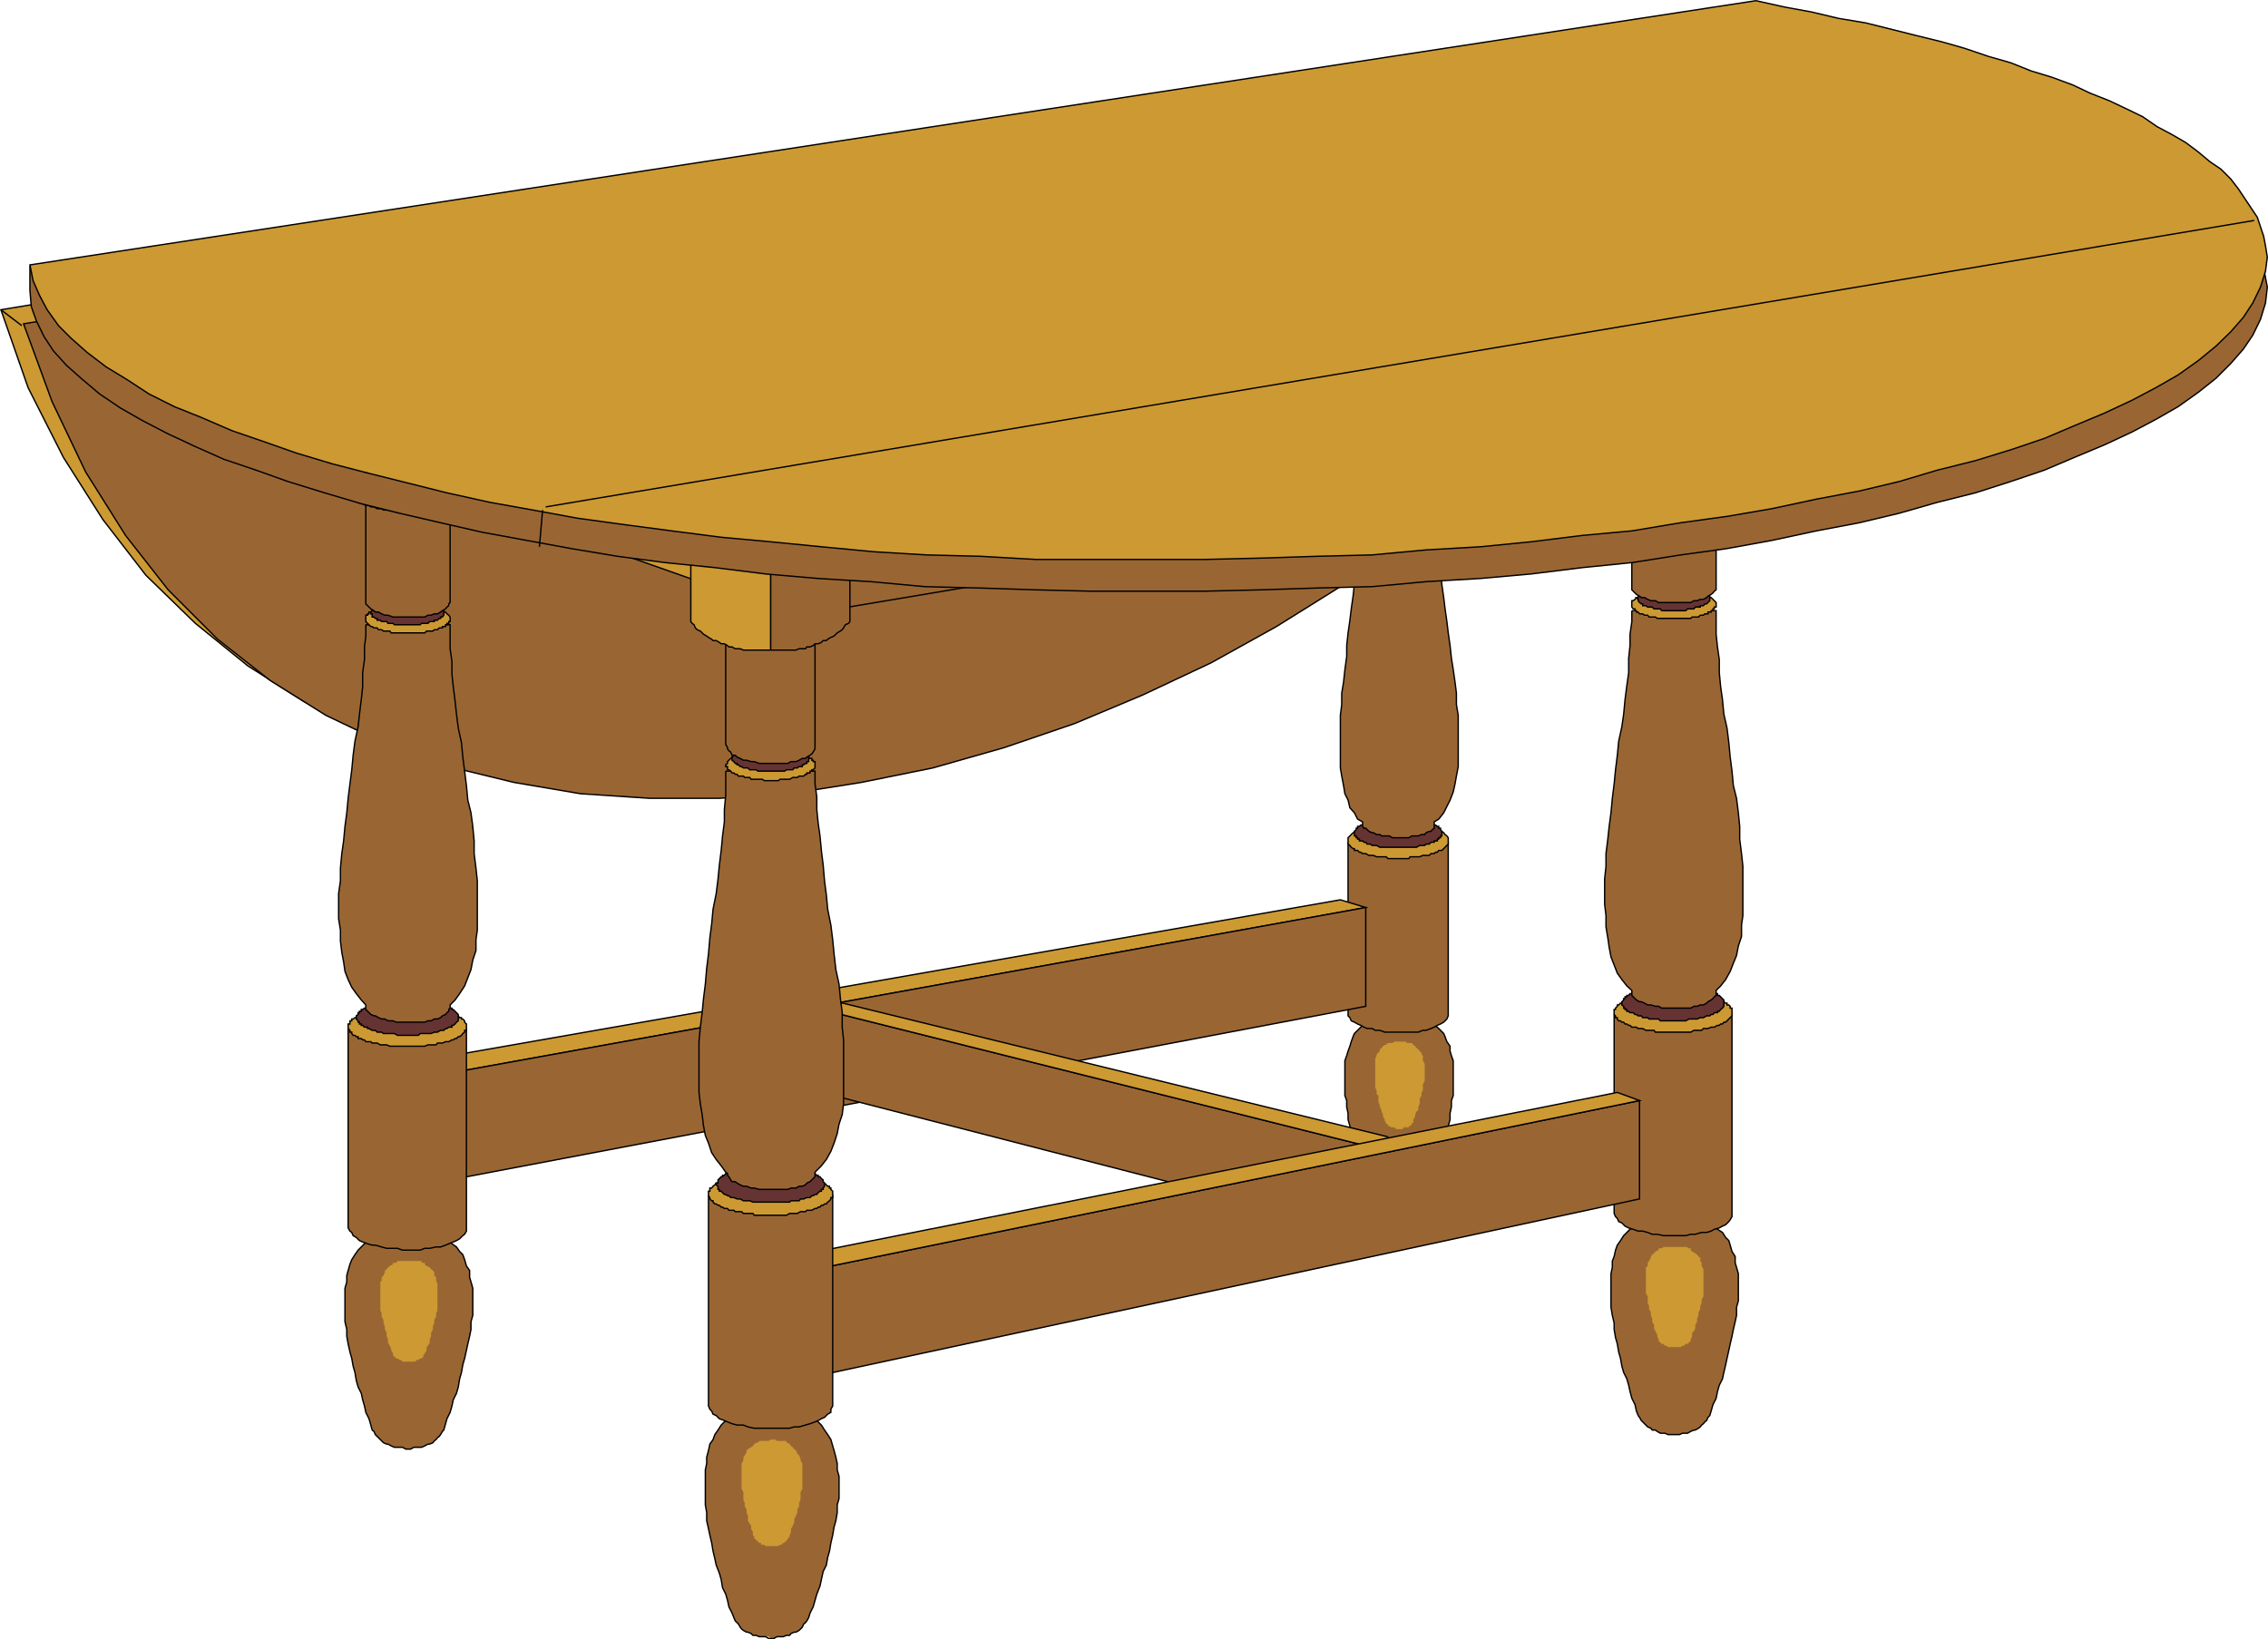 <svg height="347.23" viewBox="0 0 360.253 260.423" width="480.338" xmlns="http://www.w3.org/2000/svg"><path style="fill:#c93" d="m394.118 294.153-276.48 45.792 4.32 12.384 5.616 11.088 6.264 9.864 6.84 8.856 7.848 7.632 8.352 6.768 8.856 5.616 9.648 4.536 9.864 3.528 10.368 2.52 10.584 1.8 10.872.72h11.16l11.16-1.008 11.376-1.512 11.376-2.52 11.376-3.024 11.16-4.032 10.872-4.32 10.8-5.328 10.368-5.76 10.08-6.12 9.864-7.056 9.144-7.344 8.568-7.848 8.136-8.064 7.344-8.64 6.552-9.072 5.832-9.36 4.824-9.864 4.032-9.864z" transform="translate(-117.494 -290.734)"/><path style="fill:none;stroke:#000;stroke-width:.216;stroke-miterlimit:10.433" d="m394.118 294.153-276.48 45.792 4.32 12.384 5.616 11.088 6.264 9.864 6.84 8.856 7.848 7.632 8.352 6.768 8.856 5.616 9.648 4.536 9.864 3.528 10.368 2.52 10.584 1.8 10.872.72h11.16l11.16-1.008 11.376-1.512 11.376-2.52 11.376-3.024 11.16-4.032 10.872-4.32 10.8-5.328 10.368-5.76 10.08-6.12 9.864-7.056 9.144-7.344 8.568-7.848 8.136-8.064 7.344-8.64 6.552-9.072 5.832-9.36 4.824-9.864 4.032-9.864 3.024-10.368" transform="translate(-117.494 -290.734)"/><path style="fill:#963" d="m397.646 296.673-276.408 45.504 4.536 12.384 5.328 11.16 6.336 10.08 6.768 8.64 7.848 7.848 8.352 6.552 8.856 5.544 9.648 4.608 9.864 3.528 10.368 2.52 10.584 1.8 10.944.72h11.088l11.16-.72 11.376-1.8 11.376-2.304 11.376-3.24 11.16-3.816 10.8-4.536 10.872-5.112 10.368-5.76 10.152-6.336 9.864-6.84 9.072-7.344 8.64-7.848 8.064-8.352 7.344-8.568 6.552-9.144 5.832-9.36 4.824-9.576 4.032-10.152z" transform="translate(-117.494 -290.734)"/><path style="fill:none;stroke:#000;stroke-width:.216;stroke-miterlimit:10.433" d="m397.646 296.673-276.408 45.504 4.536 12.384 5.328 11.16 6.336 10.08 6.768 8.64 7.848 7.848 8.352 6.552 8.856 5.544 9.648 4.608 9.864 3.528 10.368 2.52 10.584 1.8 10.944.72h11.088l11.16-.72 11.376-1.8 11.376-2.304 11.376-3.24 11.16-3.816 10.8-4.536 10.872-5.112 10.368-5.76 10.152-6.336 9.864-6.84 9.072-7.344 8.64-7.848 8.064-8.352 7.344-8.568 6.552-9.144 5.832-9.36 4.824-9.576 4.032-10.152 3.024-10.08" transform="translate(-117.494 -290.734)"/><path style="fill:#963" d="M334.934 479.48v.217l.216.288.288.216.216.288.288.216.216.288h.288l.216.216.288.288h.504l.216.216h.792l.504.288h1.512l.288-.288h.72l.504-.216h.288l.504-.288h.216l.288-.216.216-.288.288-.216.216-.288.288-.216v-.288l.216-.216.288-.792.216-.72.288-1.008.216-.792.504-1.008.288-.72.216-1.08.288-1.008.216-.72.288-1.008.216-1.008.288-1.008V467.6l.216-1.008v-1.008l.288-.792v-5.544l-.288-.792-.216-.72v-.792l-.504-.72-.288-.792-.216-.504-.504-.504-.504-.504-.792-.504-.504-.288v-.504h-.216v-.216h-.504l-.288-.288h-.72l-.504-.216h-4.824l-.288.216h-1.224l-.288.288h-.216l-.288.216-.216.288v.216l-.792.288-.504.504-.504.504-.504.504-.216.504-.288.792-.216.72-.288.792-.216.72-.288.792v5.544l.288.792v1.008l.216 1.008v1.008l.288 1.008.216 1.008.288 1.008.216 1.008.288.72.216 1.08.288 1.008.216.72.288.792.216 1.008.504.72z" transform="translate(-117.494 -290.734)"/><path style="fill:none;stroke:#000;stroke-width:.216;stroke-miterlimit:10.433" d="M334.934 479.48v.217l.216.288.288.216.216.288.288.216.216.288h.288l.216.216.288.288h.504l.216.216h.792l.504.288h1.512l.288-.288h.72l.504-.216h.288l.504-.288h.216l.288-.216.216-.288.288-.216.216-.288.288-.216v-.288l.216-.216.288-.792.216-.72.288-1.008.216-.792.504-1.008.288-.72.216-1.08.288-1.008.216-.72.288-1.008.216-1.008.288-1.008V467.6l.216-1.008v-1.008l.288-.792v-5.544l-.288-.792-.216-.72v-.792l-.504-.72-.288-.792-.216-.504-.504-.504-.504-.504-.792-.504-.504-.288v-.504h-.216v-.216h-.504l-.288-.288h-.72l-.504-.216h-4.824l-.288.216h-1.224l-.288.288h-.216l-.288.216-.216.288v.216l-.792.288-.504.504-.504.504-.504.504-.216.504-.288.792-.216.72-.288.792-.216.72-.288.792v5.544l.288.792v1.008l.216 1.008v1.008l.288 1.008.216 1.008.288 1.008.216 1.008.288.72.216 1.08.288 1.008.216.72.288.792.216 1.008.504.72.288.792" transform="translate(-117.494 -290.734)"/><path style="fill:#c93" d="m337.454 468.825.216.288v.216h.288v.288h.216l.288.216h.504l.288.288h1.008l.216-.288h.792v-.216h.216l.288-.288v-.216h.216v-.504l.288-.504v-.288l.216-.504.288-.216v-.504l.216-.504v-.792l.288-.504v-.504l.216-.288v-1.008l.288-.504v-2.736l-.288-.504v-.792l-.216-.216v-.288l-.288-.216-.216-.288-.288-.216-.216-.288-.288-.216-.216-.288h-.792l-.216-.216h-1.8l-.288.216h-.72l-.288.288h-.216l-.288.216-.216.288-.288.216v.288l-.216.216-.288.288v.216l-.216.504v4.536l.216.504v.576l.288.216v1.008l.216.504v.288l.288.504v.216l.216.504v.288l.288.504z" transform="translate(-117.494 -290.734)"/><path style="fill:#963" d="M331.622 424.545h15.912v27.575l-.216.504-.288.288-.216.216-.504.288-.504.216-.504.288-.504.216-.792.288h-.504l-.72.288h-5.328l-.792-.288h-.72l-.504-.288h-.792l-.504-.216-.504-.288-.504-.216-.504-.288-.504-.216-.216-.504-.288-.288v-.72z" transform="translate(-117.494 -290.734)"/><path style="fill:none;stroke:#000;stroke-width:.216;stroke-miterlimit:10.433" d="M331.622 424.545h15.912v27.575l-.216.504-.288.288-.216.216-.504.288-.504.216-.504.288-.504.216-.792.288h-.504l-.72.288h-5.328l-.792-.288h-.72l-.504-.288h-.792l-.504-.216-.504-.288-.504-.216-.504-.288-.504-.216-.216-.504-.288-.288v-27.576" transform="translate(-117.494 -290.734)"/><path style="fill:#c93" d="M339.758 421.52h1.512l.216.289h2.016l.288.216h.72l.288.288h.504l.216.216h.288l.216.288h.504l.288.216.216.288.288.216.216.288v1.008l-.216.216-.288.288-.216.216-.288.288h-.504l-.216.288h-.288l-.216.216h-.504l-.288.288h-1.008l-.504.216h-1.512l-.216.288h-3.312l-.288-.288h-1.512l-.504-.216h-.72l-.504-.288h-.504l-.288-.216h-.216l-.288-.288h-.504v-.288h-.216l-.288-.216-.216-.288-.288-.216v-1.008l.288-.288.216-.216.288-.288h.216v-.216h.504l.288-.288h.216l.288-.216h.504l.504-.288h.504l.216-.216h2.016l.288-.288h1.296z" transform="translate(-117.494 -290.734)"/><path style="fill:none;stroke:#000;stroke-width:.216;stroke-miterlimit:10.433" d="M339.758 421.52h1.512l.216.289h2.016l.288.216h.72l.288.288h.504l.216.216h.288l.216.288h.504l.288.216.216.288.288.216.216.288v1.008l-.216.216-.288.288-.216.216-.288.288h-.504l-.216.288h-.288l-.216.216h-.504l-.288.288h-1.008l-.504.216h-1.512l-.216.288h-3.312l-.288-.288h-1.512l-.504-.216h-.72l-.504-.288h-.504l-.288-.216h-.216l-.288-.288h-.504v-.288h-.216l-.288-.216-.216-.288-.288-.216v-1.008l.288-.288.216-.216.288-.288h.216v-.216h.504l.288-.288h.216l.288-.216h.504l.504-.288h.504l.216-.216h2.016l.288-.288h1.8" transform="translate(-117.494 -290.734)"/><path style="fill:#633" d="M339.758 420.873h2.52l.216.144h1.008l.288.288h.72l.288.216h.216l.288.288h.216l.288.216h.216v.288h.288v.216l.216.288v.72h-.216v.288h-.288v.216h-.216v.288h-.504v.216h-.504l-.288.288h-.504l-.216.216h-.792l-.504.288h-5.832l-.504-.288h-.72l-.288-.216h-.504l-.216-.288h-.288l-.216-.216h-.504v-.288h-.288v-.216h-.216v-.288h-.288v-.72l.288-.288v-.216h.216v-.288h.288l.216-.216h.504v-.288h.288l.216-.216h.792l.216-.288h1.008l.288-.144h2.304z" transform="translate(-117.494 -290.734)"/><path style="fill:none;stroke:#000;stroke-width:.216;stroke-miterlimit:10.433" d="M339.758 420.873h2.52l.216.144h1.008l.288.288h.72l.288.216h.216l.288.288h.216l.288.216h.216v.288h.288v.216l.216.288v.72h-.216v.288h-.288v.216h-.216v.288h-.504v.216h-.504l-.288.288h-.504l-.216.216h-.792l-.504.288h-5.832l-.504-.288h-.72l-.288-.216h-.504l-.216-.288h-.288l-.216-.216h-.504v-.288h-.288v-.216h-.216v-.288h-.288v-.72l.288-.288v-.216h.216v-.288h.288l.216-.216h.504v-.288h.288l.216-.216h.792l.216-.288h1.008l.288-.144h2.808" transform="translate(-117.494 -290.734)"/><path style="fill:#963" d="M333.926 369.537h11.376l.216 1.512v3.528l.288 1.728.216 1.8v1.8l.288 1.728.216 2.016.288 2.016.216 1.8.288 2.016.216 1.8.288 2.016.216 2.016.288 1.8.288 2.016.216 1.728v1.8l.288 1.728v8.135l-.288 1.512-.216 1.224-.288 1.296-.504 1.296-.504 1.008-.504 1.008-.792 1.008-.72.432v1.008l-.288.216-.216.288h-.288l-.504.216-.216.288h-.504l-.504.216h-1.008l-.504.288h-2.592l-.504-.288h-1.224l-.288-.216h-.504l-.504-.288h-.216l-.504-.216-.288-.288-.216-.216h-.288l-.216-.288v-.72l-.792-.432-.504-1.008-.72-.792-.288-1.224-.504-1.008-.216-1.296-.288-1.512-.216-1.296v-8.352l.216-1.728v-1.8l.288-1.728.216-2.016.288-2.088v-1.728l.216-2.016.288-2.016.216-1.8.288-2.016.216-2.016.288-1.8.216-2.016.288-1.728.216-1.8v-1.8l.288-1.728v-1.512z" transform="translate(-117.494 -290.734)"/><path style="fill:none;stroke:#000;stroke-width:.216;stroke-miterlimit:10.433" d="M333.926 369.537h11.376l.216 1.512v3.528l.288 1.728.216 1.8v1.8l.288 1.728.216 2.016.288 2.016.216 1.8.288 2.016.216 1.8.288 2.016.216 2.016.288 1.8.288 2.016.216 1.728v1.8l.288 1.728v8.135l-.288 1.512-.216 1.224-.288 1.296-.504 1.296-.504 1.008-.504 1.008-.792 1.008-.72.432v1.008l-.288.216-.216.288h-.288l-.504.216-.216.288h-.504l-.504.216h-1.008l-.504.288h-2.592l-.504-.288h-1.224l-.288-.216h-.504l-.504-.288h-.216l-.504-.216-.288-.288-.216-.216h-.288l-.216-.288v-.72l-.792-.432-.504-1.008-.72-.792-.288-1.224-.504-1.008-.216-1.296-.288-1.512-.216-1.296v-8.352l.216-1.728v-1.8l.288-1.728.216-2.016.288-2.088v-1.728l.216-2.016.288-2.016.216-1.8.288-2.016.216-2.016.288-1.8.216-2.016.288-1.728.216-1.8v-1.8l.288-1.728v-3.024" transform="translate(-117.494 -290.734)"/><path style="fill:#c93" d="M339.758 366.729h2.016l.216.216h.792l.216.288h.792l.216.216h.504v.288h.288l.216.216.288.288v1.008h-.288v.288h-.216l-.288.216h-.216l-.288.288h-.504l-.216.216h-.792v.288h-5.544l-.288-.288h-.72l-.288-.216h-.504l-.216-.288h-.288v-.216h-.216l-.288-.288-.216-.216v-.792h.216v-.288h.288v-.216h.216l.288-.288h.504l.216-.216h.504l.288-.288h1.008l.216-.216h1.8z" transform="translate(-117.494 -290.734)"/><path style="fill:none;stroke:#000;stroke-width:.216;stroke-miterlimit:10.433" d="M339.758 366.729h2.016l.216.216h.792l.216.288h.792l.216.216h.504v.288h.288l.216.216.288.288v1.008h-.288v.288h-.216l-.288.216h-.216l-.288.288h-.504l-.216.216h-.792v.288h-5.544l-.288-.288h-.72l-.288-.216h-.504l-.216-.288h-.288v-.216h-.216l-.288-.288-.216-.216v-.792h.216v-.288h.288v-.216h.216l.288-.288h.504l.216-.216h.504l.288-.288h1.008l.216-.216h2.088" transform="translate(-117.494 -290.734)"/><path style="fill:#633" d="M339.758 366.225h2.232l.288.216h.72l.288.288h.216l.288.216h.216l.288.288.216.216v.792h-.216v.288h-.288v.216h-.504l-.216.288h-.504l-.288.216h-1.008l-.216.288h-3.312l-.288-.288h-1.008l-.216-.216h-.504v-.288h-.504l-.288-.216h-.216v-.288h-.288v-.792h.288v-.216h.216v-.288h.288l.216-.216h.504v-.288h.792l.216-.216h2.304z" transform="translate(-117.494 -290.734)"/><path style="fill:none;stroke:#000;stroke-width:.216;stroke-miterlimit:10.433" d="M339.758 366.225h2.232l.288.216h.72l.288.288h.216l.288.216h.216l.288.288.216.216v.792h-.216v.288h-.288v.216h-.504l-.216.288h-.504l-.288.216h-1.008l-.216.288h-3.312l-.288-.288h-1.008l-.216-.216h-.504v-.288h-.504l-.288-.216h-.216v-.288h-.288v-.792h.288v-.216h.216v-.288h.288l.216-.216h.504v-.288h.792l.216-.216h2.592" transform="translate(-117.494 -290.734)"/><path style="fill:#963" d="M333.926 346.713h11.376v20.232l-.288.288-.216.216h-.288l-.504.288-.216.216h-.504l-.504.288h-1.008l-.504.288h-3.096l-.72-.288h-.792l-.504-.288-.504-.216h-.216l-.504-.288-.288-.216-.216-.288h-.288l-.216-.216v-.792z" transform="translate(-117.494 -290.734)"/><path style="fill:none;stroke:#000;stroke-width:.216;stroke-miterlimit:10.433" d="M333.926 346.713h11.376v20.232l-.288.288-.216.216h-.288l-.504.288-.216.216h-.504l-.504.288h-1.008l-.504.288h-3.096l-.72-.288h-.792l-.504-.288-.504-.216h-.216l-.504-.288-.288-.216-.216-.288h-.288l-.216-.216v-20.016" transform="translate(-117.494 -290.734)"/><path style="fill:#963" d="M339.47 353.84h3.528l.288-.287h.72l.504-.216h.288l.216-.288h.504l.288-.216h.216l.504-.288h.288l.216-.216.504-.288.288-.216h.216l.288-.288.288-.216.216-.288.288-.216.216-.288.288-.216.216-.288V330.08H339.47z" transform="translate(-117.494 -290.734)"/><path style="fill:none;stroke:#000;stroke-width:.216;stroke-miterlimit:10.433" d="M339.47 353.84h3.528l.288-.287h.72l.504-.216h.288l.216-.288h.504l.288-.216h.216l.504-.288h.288l.216-.216.504-.288.288-.216h.216l.288-.288.288-.216.216-.288.288-.216.216-.288.288-.216.216-.288V330.08H339.47v23.76" transform="translate(-117.494 -290.734)"/><path style="fill:#c93" d="M339.47 353.84h-3.528l-.288-.287h-.72l-.288-.216h-.504l-.216-.288h-.288l-.504-.216h-.216l-.288-.288h-.504l-.216-.216-.288-.288-.216-.216h-.504l-.288-.288-.216-.216-.288-.288-.216-.216-.288-.288-.288-.216-.216-.288V330.08h10.368z" transform="translate(-117.494 -290.734)"/><path style="fill:none;stroke:#000;stroke-width:.216;stroke-miterlimit:10.433" d="M339.47 353.84h-3.528l-.288-.287h-.72l-.288-.216h-.504l-.216-.288h-.288l-.504-.216h-.216l-.288-.288h-.504l-.216-.216-.288-.288-.216-.216h-.504l-.288-.288-.216-.216-.288-.288-.216-.216-.288-.288-.288-.216-.216-.288V330.08h10.368v23.76" transform="translate(-117.494 -290.734)"/><path style="fill:#c93" d="m187.478 458.745 142.92-25.056 4.032 1.224-146.952 26.568z" transform="translate(-117.494 -290.734)"/><path style="fill:none;stroke:#000;stroke-width:.216;stroke-miterlimit:10.433" d="m187.478 458.745 142.92-25.056 4.032 1.224-146.952 26.568v-2.736" transform="translate(-117.494 -290.734)"/><path style="fill:#963" d="m187.478 478.473 146.952-27.864v-15.696L187.478 461.48z" transform="translate(-117.494 -290.734)"/><path style="fill:none;stroke:#000;stroke-width:.216;stroke-miterlimit:10.433" d="m187.478 478.473 146.952-27.864v-15.696L187.478 461.48v16.992" transform="translate(-117.494 -290.734)"/><path style="fill:#963" d="m330.398 485.529-82.44-21.24v-13.176l90 22.536z" transform="translate(-117.494 -290.734)"/><path style="fill:none;stroke:#000;stroke-width:.216;stroke-miterlimit:10.433" d="m330.398 485.529-82.44-21.24v-13.176l90 22.536-7.56 11.88" transform="translate(-117.494 -290.734)"/><path style="fill:#c93" d="m337.958 471.345-87.48-21.456-2.52 1.224 90 22.536z" transform="translate(-117.494 -290.734)"/><path style="fill:none;stroke:#000;stroke-width:.216;stroke-miterlimit:10.433" d="m337.958 471.345-87.48-21.456-2.52 1.224 90 22.536v-2.304" transform="translate(-117.494 -290.734)"/><path style="fill:#963" d="m176.606 517.929.288.216.216.504.288.288.216.216.288.288.216.216.288.288.504.216h.216l.504.288.504.216h1.296l.504.288h.792l.504-.288h1.224l.504-.216.504-.288h.288l.504-.216.216-.288.288-.216.216-.288.288-.216.216-.288.288-.504.216-.216.288-1.008.216-.792.504-1.008.288-1.008.216-1.008.504-1.008.288-1.008.216-1.296.288-1.008.216-1.224.288-1.008.288-1.296.216-1.008.288-1.224.216-1.08v-1.224l.288-1.008v-4.32l-.288-1.008-.216-.72v-1.08l-.504-.72-.288-1.008-.288-.792-.504-.504-.504-.72-.72-.504-.504-.504-.792-.504v-.288h-.216v-.216l-.288-.288h-.216l-.288-.216h-.72l-.288-.288h-2.016l-.504-.216h-1.512l-.504.216h-2.016l-.504.288h-.792l-.504.216h-.216l-.288.288h-.216v.216h-.288v.288l-.72.504-.504.504-.504.504-.504.504-.504.72-.504.792-.288.72-.288 1.008-.216.792v1.008l-.288 1.008v5.328l.288 1.224v1.08l.216 1.224.288 1.296.288 1.008.216 1.224.288 1.008.216 1.296.288 1.008.504 1.008.216 1.008.288 1.008.216 1.008.504 1.008.288 1.008z" transform="translate(-117.494 -290.734)"/><path style="fill:none;stroke:#000;stroke-width:.216;stroke-miterlimit:10.433" d="m176.606 517.929.288.216.216.504.288.288.216.216.288.288.216.216.288.288.504.216h.216l.504.288.504.216h1.296l.504.288h.792l.504-.288h1.224l.504-.216.504-.288h.288l.504-.216.216-.288.288-.216.216-.288.288-.216.216-.288.288-.504.216-.216.288-1.008.216-.792.504-1.008.288-1.008.216-1.008.504-1.008.288-1.008.216-1.296.288-1.008.216-1.224.288-1.008.288-1.296.216-1.008.288-1.224.216-1.08v-1.224l.288-1.008v-4.32l-.288-1.008-.216-.72v-1.08l-.504-.72-.288-1.008-.288-.792-.504-.504-.504-.72-.72-.504-.504-.504-.792-.504v-.288h-.216v-.216l-.288-.288h-.216l-.288-.216h-.72l-.288-.288h-2.016l-.504-.216h-1.512l-.504.216h-2.016l-.504.288h-.792l-.504.216h-.216l-.288.288h-.216v.216h-.288v.288l-.72.504-.504.504-.504.504-.504.504-.504.72-.504.792-.288.72-.288 1.008-.216.792v1.008l-.288 1.008v5.328l.288 1.224v1.08l.216 1.224.288 1.296.288 1.008.216 1.224.288 1.008.216 1.296.288 1.008.504 1.008.216 1.008.288 1.008.216 1.008.504 1.008.288 1.008.216.792" transform="translate(-117.494 -290.734)"/><path style="fill:#c93" d="M179.918 505.76v.289l.216.216.288.288h.216l.288.216h.216l.288.288h2.016l.288-.288h.216l.288-.216h.216l.288-.288v-.216l.216-.288.288-.504v-.504l.216-.216.288-.504v-.504l.216-.504v-.576l.288-.504v-.504l.216-.504v-.504l.288-.504v-.504l.216-.504v-4.248l-.216-.504v-.504l-.288-.288v-.504l-.216-.288-.288-.216-.216-.288-.504-.216-.288-.288v-.216h-.504v-.288h-3.816l-.216.288h-.504v.216l-.504.288-.288.216-.216.288-.288.216v.288l-.216.504-.288.288v.504l-.216.216v4.536l.216.504v.504l.288.504v.504l.216.504v.504l.288.504v.576l.216.504v.504l.288.504.216.504v.216z" transform="translate(-117.494 -290.734)"/><path style="fill:#963" d="M172.79 454.137h18.792v32.184l-.288.504-.288.216-.504.504-.504.288-.504.216-.72.288-.504.216-.792.288h-.72l-1.008.216h-.792l-.72.288h-2.808l-.792-.288h-1.728l-.792-.216-1.008-.288h-.504l-.72-.216-.792-.288-.504-.216-.504-.504-.504-.288-.216-.504-.288-.216-.288-.504v-.504z" transform="translate(-117.494 -290.734)"/><path style="fill:none;stroke:#000;stroke-width:.216;stroke-miterlimit:10.433" d="M172.79 454.137h18.792v32.184l-.288.504-.288.216-.504.504-.504.288-.504.216-.72.288-.504.216-.792.288h-.72l-1.008.216h-.792l-.72.288h-2.808l-.792-.288h-1.728l-.792-.216-1.008-.288h-.504l-.72-.216-.792-.288-.504-.216-.504-.504-.504-.288-.216-.504-.288-.216-.288-.504v-31.68" transform="translate(-117.494 -290.734)"/><path style="fill:#c93" d="M182.15 450.609h2.304l.504.288h1.296l.504.216h.72l.288.288h.72l.288.216h.504l.216.288h.288l.216.216h.288l.216.288h.288v.216h.216l.288.288v.216l.288.288v1.008h-.288v.288l-.288.216-.216.288-.288.216h-.216l-.288.288h-.216l-.288.216h-.216l-.504.288h-.504l-.504.216h-.792l-.216.288h-1.296l-.504.216h-5.544l-.504-.216h-1.008l-.504-.288h-.792l-.216-.216h-.792l-.216-.288h-.288l-.216-.216h-.504v-.288h-.288l-.216-.216h-.288l-.216-.288v-.216h-.288v-.288l-.288-.288v-.72h.288v-.504h.288v-.288h.216l.288-.216h.216l.288-.288.504-.216h.216l.288-.288h.216l.288-.216h.72l.288-.288h1.008l.216-.216h1.296l.504-.288h1.728z" transform="translate(-117.494 -290.734)"/><path style="fill:none;stroke:#000;stroke-width:.216;stroke-miterlimit:10.433" d="M182.15 450.609h2.304l.504.288h1.296l.504.216h.72l.288.288h.72l.288.216h.504l.216.288h.288l.216.216h.288l.216.288h.288v.216h.216l.288.288v.216l.288.288v1.008h-.288v.288l-.288.216-.216.288-.288.216h-.216l-.288.288h-.216l-.288.216h-.216l-.504.288h-.504l-.504.216h-.792l-.216.288h-1.296l-.504.216h-5.544l-.504-.216h-1.008l-.504-.288h-.792l-.216-.216h-.792l-.216-.288h-.288l-.216-.216h-.504v-.288h-.288l-.216-.216h-.288l-.216-.288v-.216h-.288v-.288l-.288-.288v-.72h.288v-.504h.288v-.288h.216l.288-.216h.216l.288-.288.504-.216h.216l.288-.288h.216l.288-.216h.72l.288-.288h1.008l.216-.216h1.296l.504-.288h2.232" transform="translate(-117.494 -290.734)"/><path style="fill:#633" d="M182.15 449.6h2.088l.504.289h1.224l.504.216h.504l.504.288h.504l.288.216h.504l.216.288h.288v.216h.216l.288.288.216.216.288.288v1.008l-.288.216-.216.288-.288.216h-.216v.288h-.504l-.288.216h-.216l-.288.288h-.504l-.504.288h-.504l-.504.216h-1.728l-.288.288h-3.312l-.504-.288h-1.728l-.288-.216h-.72l-.288-.288h-.504l-.504-.288h-.216v-.216h-.504l-.288-.288h-.216v-.216h-.288v-.288h-.216v-.216l-.288-.288v-.504l.288-.216v-.288h.216v-.216h.288v-.288h.216l.288-.216h.216l.288-.288h.216l.504-.216h.504l.288-.288h.72l.288-.216h1.512l.216-.288h1.8z" transform="translate(-117.494 -290.734)"/><path style="fill:none;stroke:#000;stroke-width:.216;stroke-miterlimit:10.433" d="M182.15 449.6h2.088l.504.289h1.224l.504.216h.504l.504.288h.504l.288.216h.504l.216.288h.288v.216h.216l.288.288.216.216.288.288v1.008l-.288.216-.216.288-.288.216h-.216v.288h-.504l-.288.216h-.216l-.288.288h-.504l-.504.288h-.504l-.504.216h-1.728l-.288.288h-3.312l-.504-.288h-1.728l-.288-.216h-.72l-.288-.288h-.504l-.504-.288h-.216v-.216h-.504l-.288-.288h-.216v-.216h-.288v-.288h-.216v-.216l-.288-.288v-.504l.288-.216v-.288h.216v-.216h.288v-.288h.216l.288-.216h.216l.288-.288h.216l.504-.216h.504l.288-.288h.72l.288-.216h1.512l.216-.288h2.016" transform="translate(-117.494 -290.734)"/><path style="fill:#963" d="M175.598 389.985h13.392v3.816l.288 2.016v2.016l.216 2.016.288 2.304.216 2.016.288 2.232.504 2.304.216 2.304.288 2.232.288 2.304.216 2.304.504 2.016.288 2.16.216 2.304v2.016l.288 2.304.216 2.016v7.848l-.216 1.512v1.728l-.504 1.512-.288 1.512-.504 1.296-.504 1.296-.792 1.224-.72 1.008-.792.792v.504l-.216.216v.288l-.288.216-.216.288-.504.216-.288.288-.504.216h-.504l-.504.288h-.504l-.504.216h-4.536l-.504-.216h-.792l-.504-.288h-.504l-.504-.216-.504-.288h-.216l-.504-.216-.288-.288-.216-.216-.288-.288v-.72l-.72-.792-.792-1.008-.72-1.008-.576-1.224-.504-1.296-.216-1.512-.288-1.512-.216-1.8v-1.728l-.288-1.8v-4.032l.288-2.016v-2.016l.216-2.304.288-2.016.216-2.304.288-2.16.216-2.304.288-2.304.288-2.232.216-2.304.288-2.232.504-2.304.216-2.016.288-2.304.216-2.016v-2.232l.288-2.088v-2.016l.216-1.728z" transform="translate(-117.494 -290.734)"/><path style="fill:none;stroke:#000;stroke-width:.216;stroke-miterlimit:10.433" d="M175.598 389.985h13.392v3.816l.288 2.016v2.016l.216 2.016.288 2.304.216 2.016.288 2.232.504 2.304.216 2.304.288 2.232.288 2.304.216 2.304.504 2.016.288 2.16.216 2.304v2.016l.288 2.304.216 2.016v7.848l-.216 1.512v1.728l-.504 1.512-.288 1.512-.504 1.296-.504 1.296-.792 1.224-.72 1.008-.792.792v.504l-.216.216v.288l-.288.216-.216.288-.504.216-.288.288-.504.216h-.504l-.504.288h-.504l-.504.216h-4.536l-.504-.216h-.792l-.504-.288h-.504l-.504-.216-.504-.288h-.216l-.504-.216-.288-.288-.216-.216-.288-.288v-.72l-.72-.792-.792-1.008-.72-1.008-.576-1.224-.504-1.296-.216-1.512-.288-1.512-.216-1.8v-1.728l-.288-1.8v-4.032l.288-2.016v-2.016l.216-2.304.288-2.016.216-2.304.288-2.16.216-2.304.288-2.304.288-2.232.216-2.304.288-2.232.504-2.304.216-2.016.288-2.304.216-2.016v-2.232l.288-2.088v-2.016l.216-1.728v-1.8" transform="translate(-117.494 -290.734)"/><path style="fill:#c93" d="M182.15 386.673h1.584l.216.288h1.512l.288.216h.72l.288.288h.504l.216.288h.288l.216.216h.288l.216.288.288.216.216.288v.72h-.216v.288h-.288v.216h-.216v.288h-.504v.216h-.504l-.288.288h-.504l-.216.216h-1.008l-.288.288h-5.328l-.216-.288h-1.008l-.288-.216h-.504l-.216-.288h-.504l-.288-.216h-.216l-.288-.288-.216-.216-.288-.288v-1.008h.288v-.216h.216v-.288h.504v-.216h.504l.288-.288h.504l.216-.288h.792l.216-.216h1.512l.288-.288h1.008z" transform="translate(-117.494 -290.734)"/><path style="fill:none;stroke:#000;stroke-width:.216;stroke-miterlimit:10.433" d="M182.15 386.673h1.584l.216.288h1.512l.288.216h.72l.288.288h.504l.216.288h.288l.216.216h.288l.216.288.288.216.216.288v.72h-.216v.288h-.288v.216h-.216v.288h-.504v.216h-.504l-.288.288h-.504l-.216.216h-1.008l-.288.288h-5.328l-.216-.288h-1.008l-.288-.216h-.504l-.216-.288h-.504l-.288-.216h-.216l-.288-.288-.216-.216-.288-.288v-1.008h.288v-.216h.216v-.288h.504v-.216h.504l.288-.288h.504l.216-.288h.792l.216-.216h1.512l.288-.288h1.224" transform="translate(-117.494 -290.734)"/><path style="fill:#633" d="M182.15 385.953h.792l.288.216h1.728l.288.288h1.008l.216.216h.288l.216.288h.288l.216.216.288.288h.216v1.008l-.216.288h-.288v.216h-.216l-.288.288h-.504v.216h-.72l-.288.288h-1.008l-.216.216h-4.104l-.216-.216h-.792l-.216-.288h-.792l-.216-.216h-.504v-.288h-.288l-.216-.216h-.288v-.504h-.216v-.288l.216-.216v-.288h.288v-.288h.216l.288-.216h.216l.288-.288h.216l.288-.216h.72l.288-.288h2.016l.216-.216h.288z" transform="translate(-117.494 -290.734)"/><path style="fill:none;stroke:#000;stroke-width:.216;stroke-miterlimit:10.433" d="M182.15 385.953h.792l.288.216h1.728l.288.288h1.008l.216.216h.288l.216.288h.288l.216.216.288.288h.216v1.008l-.216.288h-.288v.216h-.216l-.288.288h-.504v.216h-.72l-.288.288h-1.008l-.216.216h-4.104l-.216-.216h-.792l-.216-.288h-.792l-.216-.216h-.504v-.288h-.288l-.216-.216h-.288v-.504h-.216v-.288l.216-.216v-.288h.288v-.288h.216l.288-.216h.216l.288-.288h.216l.288-.216h.72l.288-.288h2.016l.216-.216h.504" transform="translate(-117.494 -290.734)"/><path style="fill:#963" d="M175.598 363.705h13.392v22.752l-.216.216v.288l-.288.216-.216.288-.504.288-.288.216-.504.288h-.504l-.504.216h-.504l-.504.288h-5.04l-.792-.288h-.504l-.504-.216-.504-.288h-.504l-.216-.216-.504-.288-.288-.288-.216-.216-.288-.288v-.72z" transform="translate(-117.494 -290.734)"/><path style="fill:none;stroke:#000;stroke-width:.216;stroke-miterlimit:10.433" d="M175.598 363.705h13.392v22.752l-.216.216v.288l-.288.216-.216.288-.504.288-.288.216-.504.288h-.504l-.504.216h-.504l-.504.288h-5.04l-.792-.288h-.504l-.504-.216-.504-.288h-.504l-.216-.216-.504-.288-.288-.288-.216-.216-.288-.288v-22.968" transform="translate(-117.494 -290.734)"/><path style="fill:#963" d="m182.15 371.553.288.216h3.312l.504-.216h.72l.504-.288h.288l.504-.216h.504l.216-.288h.504l.288-.216.504-.288h.216l.504-.216.288-.288.504-.216.288-.288.216-.216.504-.288.288-.216.216-.288.288-.288.216-.216.288-.288v-23.472H182.15z" transform="translate(-117.494 -290.734)"/><path style="fill:none;stroke:#000;stroke-width:.216;stroke-miterlimit:10.433" d="m182.15 371.553.288.216h3.312l.504-.216h.72l.504-.288h.288l.504-.216h.504l.216-.288h.504l.288-.216.504-.288h.216l.504-.216.288-.288.504-.216.288-.288.216-.216.504-.288.288-.216.216-.288.288-.288.216-.216.288-.288v-23.472H182.15v27.576" transform="translate(-117.494 -290.734)"/><path style="fill:#c93" d="m182.15 371.553-.504.216h-3.24l-.288-.216h-.72l-.504-.288h-.504l-.288-.216h-.504l-.504-.288h-.216l-.504-.216-.288-.288h-.504l-.216-.216-.576-.288-.216-.216-.504-.288-.288-.216-.216-.288-.288-.216-.504-.288-.216-.288-.288-.216-.216-.288v-23.472h12.096z" transform="translate(-117.494 -290.734)"/><path style="fill:none;stroke:#000;stroke-width:.216;stroke-miterlimit:10.433" d="m182.15 371.553-.504.216h-3.24l-.288-.216h-.72l-.504-.288h-.504l-.288-.216h-.504l-.504-.288h-.216l-.504-.216-.288-.288h-.504l-.216-.216-.576-.288-.216-.216-.504-.288-.288-.216-.216-.288-.288-.216-.504-.288-.216-.288-.288-.216-.216-.288v-23.472h12.096v27.576" transform="translate(-117.494 -290.734)"/><path style="fill:#963" d="m377.702 515.625.216.288.288.504.216.216.288.288.216.216.288.288.504.216.216.288h.504l.288.216.504.288h.72l.504.216h1.8l.504-.216h.792l.504-.288.504-.216h.216l.504-.288.288-.216.216-.288.288-.216.216-.288.288-.216.216-.504.288-.288.216-.72.288-1.008.504-1.008.216-1.08.288-1.008.504-1.008.216-1.008.288-1.224.216-1.008.288-1.296.216-1.008.288-1.224.216-1.08.288-1.224.216-1.008v-1.296l.288-1.008v-4.32l-.288-1.008-.216-.72v-1.008l-.504-.792-.288-1.008-.216-.72-.504-.504-.504-.792-.792-.504-.504-.504-.72-.504v-.216h-.288v-.288l-.216-.216h-.288l-.216-.288h-.792l-.216-.216h-2.088l-.504-.288h-1.512l-.504.288h-2.016l-.504.216h-.72l-.504.288h-.288l-.216.216h-.288v.288h-.216v.216l-.504.504-.792.504-.504.504-.504.504-.504.792-.504.72-.288.792-.216 1.008-.288.72v1.008l-.216 1.008v5.328l.216 1.296.288 1.224v1.008l.216 1.296.288 1.008.216 1.296.288 1.008.216 1.224.288 1.008.504 1.008.288 1.008.216 1.008.288 1.08.504 1.008.216 1.008z" transform="translate(-117.494 -290.734)"/><path style="fill:none;stroke:#000;stroke-width:.216;stroke-miterlimit:10.433" d="m377.702 515.625.216.288.288.504.216.216.288.288.216.216.288.288.504.216.216.288h.504l.288.216.504.288h.72l.504.216h1.8l.504-.216h.792l.504-.288.504-.216h.216l.504-.288.288-.216.216-.288.288-.216.216-.288.288-.216.216-.504.288-.288.216-.72.288-1.008.504-1.008.216-1.08.288-1.008.504-1.008.216-1.008.288-1.224.216-1.008.288-1.296.216-1.008.288-1.224.216-1.08.288-1.224.216-1.008v-1.296l.288-1.008v-4.32l-.288-1.008-.216-.72v-1.008l-.504-.792-.288-1.008-.216-.72-.504-.504-.504-.792-.792-.504-.504-.504-.72-.504v-.216h-.288v-.288l-.216-.216h-.288l-.216-.288h-.792l-.216-.216h-2.088l-.504-.288h-1.512l-.504.288h-2.016l-.504.216h-.72l-.504.288h-.288l-.216.216h-.288v.288h-.216v.216l-.504.504-.792.504-.504.504-.504.504-.504.792-.504.72-.288.792-.216 1.008-.288.72v1.008l-.216 1.008v5.328l.216 1.296.288 1.224v1.008l.216 1.296.288 1.008.216 1.296.288 1.008.216 1.224.288 1.008.504 1.008.288 1.008.216 1.008.288 1.08.504 1.008.216 1.008.288.72" transform="translate(-117.494 -290.734)"/><path style="fill:#c93" d="M380.942 503.529v.216l.288.288.216.216h.288l.216.288h.288l.216.216h2.016l.288-.216h.216l.288-.288h.288l.216-.216.288-.288v-.216l.216-.504v-.576l.288-.216.216-.504v-.504l.288-.504v-.504l.216-.504v-.504l.288-.504v-.504l.216-.504v-.504l.288-.504v-4.32l-.288-.504v-.504l-.216-.288v-.504l-.288-.216-.216-.288-.288-.216-.504-.288-.216-.216v-.288h-.504v-.216h-3.816l-.288.216h-.504v.288l-.504.216-.216.288-.288.216-.216.288v.216l-.288.504-.216.288v.504l-.288.216v4.104l.288.504v1.008l.216.504v.504l.288.504v.504l.216.504v.504l.288.504v.504l.216.504.288.504v.288z" transform="translate(-117.494 -290.734)"/><path style="fill:#963" d="M373.886 451.905h18.72v32.112l-.288.504-.216.288-.504.504-.504.216-.504.288-.792.216-.504.288-.72.216h-.792l-1.008.288h-.72l-.792.216h-3.528l-1.008-.216h-.792l-.72-.288-.792-.216h-.72l-.792-.288-.72-.216-.576-.288-.504-.504-.504-.216-.216-.504-.288-.288-.216-.504v-.504z" transform="translate(-117.494 -290.734)"/><path style="fill:none;stroke:#000;stroke-width:.216;stroke-miterlimit:10.433" d="M373.886 451.905h18.72v32.112l-.288.504-.216.288-.504.504-.504.216-.504.288-.792.216-.504.288-.72.216h-.792l-1.008.288h-.72l-.792.216h-3.528l-1.008-.216h-.792l-.72-.288-.792-.216h-.72l-.792-.288-.72-.216-.576-.288-.504-.504-.504-.216-.216-.504-.288-.288-.216-.504v-31.608" transform="translate(-117.494 -290.734)"/><path style="fill:#c93" d="M383.246 448.377h2.304l.504.216h1.224l.504.288h.792l.216.216h.792l.216.288h.504l.288.216h.216l.288.288h.216l.288.216h.216v.288h.288l.216.216v.288h.288v1.224l-.288.288-.216.216-.288.288-.216.216h-.288l-.216.288h-.288l-.216.216h-.288l-.504.288h-.504l-.504.216h-.72l-.288.288h-1.224l-.504.288h-5.616l-.216-.288h-1.296l-.504-.288h-.72l-.288-.216h-.72l-.288-.288h-.216l-.288-.216h-.288l-.216-.288h-.288l-.216-.216h-.288l-.216-.288v-.216h-.288v-.288l-.216-.216v-.792h.216v-.216l.288-.288v-.216h.216l.288-.288h.216l.288-.216h.216l.288-.288h.288l.216-.216h.288l.216-.288h.792l.504-.216h.72l.288-.288h1.224l.504-.216h1.8z" transform="translate(-117.494 -290.734)"/><path style="fill:none;stroke:#000;stroke-width:.216;stroke-miterlimit:10.433" d="M383.246 448.377h2.304l.504.216h1.224l.504.288h.792l.216.216h.792l.216.288h.504l.288.216h.216l.288.288h.216l.288.216h.216v.288h.288l.216.216v.288h.288v1.224l-.288.288-.216.216-.288.288-.216.216h-.288l-.216.288h-.288l-.216.216h-.288l-.504.288h-.504l-.504.216h-.72l-.288.288h-1.224l-.504.288h-5.616l-.216-.288h-1.296l-.504-.288h-.72l-.288-.216h-.72l-.288-.288h-.216l-.288-.216h-.288l-.216-.288h-.288l-.216-.216h-.288l-.216-.288v-.216h-.288v-.288l-.216-.216v-.792h.216v-.216l.288-.288v-.216h.216l.288-.288h.216l.288-.216h.216l.288-.288h.288l.216-.216h.288l.216-.288h.792l.504-.216h.72l.288-.288h1.224l.504-.216h2.304" transform="translate(-117.494 -290.734)"/><path style="fill:#633" d="M383.246 447.369h2.016l.504.216h1.296l.504.288h.504l.504.216h.504l.216.288h.504l.288.216h.216v.288h.288l.216.216.288.288.216.216v1.008l-.216.288-.288.216-.216.288h-.288v.216h-.504l-.216.288h-.288l-.216.216h-.504l-.504.288h-.504l-.504.216h-1.296l-.504.288h-4.032l-.288-.288h-1.512l-.216-.216h-.792l-.216-.288h-.504l-.288-.216h-.216l-.288-.288h-.504l-.216-.216h-.288v-.288h-.288v-.216h-.216v-.288l-.288-.216v-.504l.288-.288v-.216h.216v-.288h.288v-.216h.288l.216-.288h.288l.216-.216h.504l.288-.288h.504l.216-.216h.792l.216-.288h1.512l.288-.216h1.728z" transform="translate(-117.494 -290.734)"/><path style="fill:none;stroke:#000;stroke-width:.216;stroke-miterlimit:10.433" d="M383.246 447.369h2.016l.504.216h1.296l.504.288h.504l.504.216h.504l.216.288h.504l.288.216h.216v.288h.288l.216.216.288.288.216.216v1.008l-.216.288-.288.216-.216.288h-.288v.216h-.504l-.216.288h-.288l-.216.216h-.504l-.504.288h-.504l-.504.216h-1.296l-.504.288h-4.032l-.288-.288h-1.512l-.216-.216h-.792l-.216-.288h-.504l-.288-.216h-.216l-.288-.288h-.504l-.216-.216h-.288v-.288h-.288v-.216h-.216v-.288l-.288-.216v-.504l.288-.288v-.216h.216v-.288h.288v-.216h.288l.216-.288h.288l.216-.216h.504l.288-.288h.504l.216-.216h.792l.216-.288h1.512l.288-.216h2.016" transform="translate(-117.494 -290.734)"/><path style="fill:#963" d="M376.694 387.753h13.392v3.744l.216 2.016.288 2.016v2.088l.216 2.232.288 2.016.216 2.304.504 2.232.288 2.304.216 2.304.288 2.232.216 2.304.504 2.016.288 2.304.216 2.16v2.016l.288 2.304.216 2.016v7.848l-.216 1.512v1.8l-.504 1.512-.288 1.512-.504 1.224-.504 1.296-.72 1.296-.792 1.008-.72.72v.792l-.288.216-.216.288-.288.216-.504.288-.216.216-.504.288h-.504l-.504.216h-.504l-.504.288h-4.608l-.504-.288h-.504l-.72-.216h-.504l-.504-.288-.504-.216h-.288l-.504-.288-.216-.216-.288-.288-.216-.216v-.792l-.792-.72-.792-1.008-.72-1.008-.504-1.296-.504-1.296-.288-1.512-.216-1.512-.288-1.728v-1.8l-.216-1.8v-4.032l.216-2.016v-2.016l.288-2.304.216-2.016.288-2.16.216-2.304.288-2.304.216-2.232.288-2.304.216-2.232.504-2.304.288-2.016.216-2.304.288-2.232.288-2.016v-2.304l.216-2.016v-1.8l.288-2.016z" transform="translate(-117.494 -290.734)"/><path style="fill:none;stroke:#000;stroke-width:.216;stroke-miterlimit:10.433" d="M376.694 387.753h13.392v3.744l.216 2.016.288 2.016v2.088l.216 2.232.288 2.016.216 2.304.504 2.232.288 2.304.216 2.304.288 2.232.216 2.304.504 2.016.288 2.304.216 2.16v2.016l.288 2.304.216 2.016v7.848l-.216 1.512v1.8l-.504 1.512-.288 1.512-.504 1.224-.504 1.296-.72 1.296-.792 1.008-.72.72v.792l-.288.216-.216.288-.288.216-.504.288-.216.216-.504.288h-.504l-.504.216h-.504l-.504.288h-4.608l-.504-.288h-.504l-.72-.216h-.504l-.504-.288-.504-.216h-.288l-.504-.288-.216-.216-.288-.288-.216-.216v-.792l-.792-.72-.792-1.008-.72-1.008-.504-1.296-.504-1.296-.288-1.512-.216-1.512-.288-1.728v-1.8l-.216-1.8v-4.032l.216-2.016v-2.016l.288-2.304.216-2.016.288-2.16.216-2.304.288-2.304.216-2.232.288-2.304.216-2.232.504-2.304.288-2.016.216-2.304.288-2.232.288-2.016v-2.304l.216-2.016v-1.8l.288-2.016v-1.728" transform="translate(-117.494 -290.734)"/><path style="fill:#c93" d="M383.246 384.44h1.512l.216.217h1.584l.216.288h.792l.216.216h.504l.288.288h.216l.288.216h.216l.288.288.216.216.288.288v.72h-.288v.288h-.216v.288h-.288v.216h-.504v.288h-.504l-.216.216h-.504l-.288.288h-1.008l-.216.216h-5.328l-.288-.216h-1.008l-.216-.288h-.504l-.288-.216h-.504l-.216-.288h-.288v-.216h-.216v-.288h-.288l-.216-.288v-1.008h.216l.288-.216.216-.288h.288v-.216h.504l.216-.288h.504l.288-.216h.72l.288-.288h1.512l.216-.216h1.008z" transform="translate(-117.494 -290.734)"/><path style="fill:none;stroke:#000;stroke-width:.216;stroke-miterlimit:10.433" d="M383.246 384.44h1.512l.216.217h1.584l.216.288h.792l.216.216h.504l.288.288h.216l.288.216h.216l.288.288.216.216.288.288v.72h-.288v.288h-.216v.288h-.288v.216h-.504v.288h-.504l-.216.216h-.504l-.288.288h-1.008l-.216.216h-5.328l-.288-.216h-1.008l-.216-.288h-.504l-.288-.216h-.504l-.216-.288h-.288v-.216h-.216v-.288h-.288l-.216-.288v-1.008h.216l.288-.216.216-.288h.288v-.216h.504l.216-.288h.504l.288-.216h.72l.288-.288h1.512l.216-.216h1.296" transform="translate(-117.494 -290.734)"/><path style="fill:#633" d="M383.246 383.649h.72l.288.288h1.8l.216.216h1.008l.288.288h.216l.288.216h.216l.288.288h.216v.216h.288v1.008l-.288.288-.216.216h-.288l-.216.288h-.504v.216h-.792l-.216.288h-1.008l-.288.288h-3.816l-.216-.288h-1.008l-.288-.288h-.72l-.288-.216h-.504v-.288h-.216l-.288-.216-.216-.288v-.216l-.288-.288h.288v-.504h.216v-.216h.288l.216-.288h.288l.216-.216h.288l.216-.288h1.008l.288-.216h1.728l.288-.288h.216z" transform="translate(-117.494 -290.734)"/><path style="fill:none;stroke:#000;stroke-width:.216;stroke-miterlimit:10.433" d="M383.246 383.649h.72l.288.288h1.8l.216.216h1.008l.288.288h.216l.288.216h.216l.288.288h.216v.216h.288v1.008l-.288.288-.216.216h-.288l-.216.288h-.504v.216h-.792l-.216.288h-1.008l-.288.288h-3.816l-.216-.288h-1.008l-.288-.288h-.72l-.288-.216h-.504v-.288h-.216l-.288-.216-.216-.288v-.216l-.288-.288h.288v-.504h.216v-.216h.288l.216-.288h.288l.216-.216h.288l.216-.288h1.008l.288-.216h1.728l.288-.288h.504" transform="translate(-117.494 -290.734)"/><path style="fill:#963" d="M376.694 361.4h13.392v23.041l-.288.216-.216.288-.288.216-.504.288-.216.216-.504.288h-.504l-.504.216h-.504l-.504.288h-5.112l-.504-.288h-.72l-.504-.216-.504-.288h-.504l-.288-.216-.504-.288-.216-.216-.288-.288-.216-.216v-.792z" transform="translate(-117.494 -290.734)"/><path style="fill:none;stroke:#000;stroke-width:.216;stroke-miterlimit:10.433" d="M376.694 361.4h13.392v23.041l-.288.216-.216.288-.288.216-.504.288-.216.216-.504.288h-.504l-.504.216h-.504l-.504.288h-5.112l-.504-.288h-.72l-.504-.216-.504-.288h-.504l-.288-.216-.504-.288-.216-.216-.288-.288-.216-.216V361.4" transform="translate(-117.494 -290.734)"/><path style="fill:#963" d="m383.246 369.249.216.288h3.312l.504-.288h.792l.504-.216h.216l.504-.288h.504l.288-.216h.504l.216-.288.504-.288h.288l.504-.216.216-.288.504-.216.288-.288.216-.216.504-.288.288-.216.216-.288.288-.216.288-.288.216-.216v-23.544h-11.88z" transform="translate(-117.494 -290.734)"/><path style="fill:none;stroke:#000;stroke-width:.216;stroke-miterlimit:10.433" d="m383.246 369.249.216.288h3.312l.504-.288h.792l.504-.216h.216l.504-.288h.504l.288-.216h.504l.216-.288.504-.288h.288l.504-.216.216-.288.504-.216.288-.288.216-.216.504-.288.288-.216.216-.288.288-.216.288-.288.216-.216v-23.544h-11.88v27.576" transform="translate(-117.494 -290.734)"/><path style="fill:#c93" d="m383.246 369.249-.504.288h-3.024l-.504-.288h-.792l-.504-.216h-.504l-.216-.288h-.504l-.504-.216h-.288l-.504-.288-.288-.288h-.504l-.216-.216-.504-.288-.288-.216-.216-.288-.504-.216-.288-.288-.216-.216-.504-.288-.288-.216-.216-.288-.288-.216v-23.544h12.168z" transform="translate(-117.494 -290.734)"/><path style="fill:none;stroke:#000;stroke-width:.216;stroke-miterlimit:10.433" d="m383.246 369.249-.504.288h-3.024l-.504-.288h-.792l-.504-.216h-.504l-.216-.288h-.504l-.504-.216h-.288l-.504-.288-.288-.288h-.504l-.216-.216-.504-.288-.288-.216-.216-.288-.504-.216-.288-.288-.216-.216-.504-.288-.288-.216-.216-.288-.288-.216v-23.544h12.168v27.576" transform="translate(-117.494 -290.734)"/><path style="fill:#963" d="m252.278 387.177 129.456-21.744v-31.608l-129.456 21.744z" transform="translate(-117.494 -290.734)"/><path style="fill:none;stroke:#000;stroke-width:.216;stroke-miterlimit:10.433" d="m252.278 387.177 129.456-21.744v-31.608l-129.456 21.744v31.608" transform="translate(-117.494 -290.734)"/><path style="fill:#963" d="m248.462 509.073 129.456-27.864v-15.624L248.462 492.08z" transform="translate(-117.494 -290.734)"/><path style="fill:none;stroke:#000;stroke-width:.216;stroke-miterlimit:10.433" d="m248.462 509.073 129.456-27.864v-15.624L248.462 492.08v16.992" transform="translate(-117.494 -290.734)"/><path style="fill:#c93" d="m248.462 489.345 125.928-25.056 3.528 1.296-129.456 26.496z" transform="translate(-117.494 -290.734)"/><path style="fill:none;stroke:#000;stroke-width:.216;stroke-miterlimit:10.433" d="m248.462 489.345 125.928-25.056 3.528 1.296-129.456 26.496v-2.736" transform="translate(-117.494 -290.734)"/><path style="fill:#c93" d="m244.43 388.76-56.664-20.015v-29.088l56.664 20.016z" transform="translate(-117.494 -290.734)"/><path style="fill:none;stroke:#000;stroke-width:.216;stroke-miterlimit:10.433" d="m244.43 388.76-56.664-20.015v-29.088l56.664 20.016v29.088" transform="translate(-117.494 -290.734)"/><path style="fill:#963" d="m234.062 547.737.216.504.288.288.216.216.288.504.216.288.288.216.504.288h.216l.504.216.288.288h.504l.504.216h1.512l.288.288h.504l.504-.288h1.008l.504-.216h.504l.216-.288.504-.216h.288l.504-.288.216-.216.288-.288.216-.504.288-.216.216-.288.288-.504.216-.72.504-1.008.288-1.008.288-1.008.504-1.296.216-1.008.288-1.296.504-1.008.216-1.224.288-1.008.216-1.296.288-1.224.216-1.296.288-1.008.216-1.296v-1.224l.288-1.008v-3.528l-.288-1.008v-1.008l-.216-1.008-.288-1.08-.216-.72-.288-1.008-.504-.792-.504-.72-.504-.792-.504-.504-.792-.504-.72-.504v-.216l-.288-.288-.216-.216h-.288l-.216-.288h-.504l-.288-.216h-1.512l-.504-.288h-3.744l-.504.288h-1.584l-.504.216h-.216l-.504.288h-.504l-.288.216v.288h-.216v.216l-.792.504-.72.504-.504.504-.504.792-.504.72-.288.792-.504.72-.216 1.008-.288 1.08v1.008l-.216 1.008v5.544l.216 1.224v1.296l.288 1.296.216 1.008.288 1.224.216 1.296.288 1.224.216 1.008.504 1.296.288 1.008.216 1.296.504 1.008.288 1.008.216 1.008.504 1.008z" transform="translate(-117.494 -290.734)"/><path style="fill:none;stroke:#000;stroke-width:.216;stroke-miterlimit:10.433" d="m234.062 547.737.216.504.288.288.216.216.288.504.216.288.288.216.504.288h.216l.504.216.288.288h.504l.504.216h1.008l.504.288h.792l.504-.288h1.008l.504-.216h.504l.216-.288.504-.216h.288l.504-.288.216-.216.288-.288.216-.504.288-.216.216-.288.288-.504.216-.72.504-1.008.288-1.008.288-1.008.504-1.296.216-1.008.288-1.296.504-1.008.216-1.224.288-1.008.216-1.296.288-1.224.216-1.296.288-1.008.216-1.296v-1.224l.288-1.008v-3.528l-.288-1.008v-1.008l-.216-1.008-.288-1.08-.216-.72-.288-1.008-.504-.792-.504-.72-.504-.792-.504-.504-.792-.504-.72-.504v-.216l-.288-.288-.216-.216h-.288l-.216-.288h-.504l-.288-.216h-1.512l-.504-.288h-3.744l-.504.288h-1.584l-.504.216h-.216l-.504.288h-.504l-.288.216v.288h-.216v.216l-.792.504-.72.504-.504.504-.504.792-.504.72-.288.792-.504.72-.216 1.008-.288 1.08v1.008l-.216 1.008v5.544l.216 1.224v1.296l.288 1.296.216 1.008.288 1.224.216 1.296.288 1.224.216 1.008.504 1.296.288 1.008.216 1.296.504 1.008.288 1.008.216 1.008.504 1.008.288.72" transform="translate(-117.494 -290.734)"/><path style="fill:#c93" d="M237.302 534.849v.288l.288.216.288.288.216.216h.288v.288h.504l.216.216h2.016l.288-.216h.216l.288-.288h.216v-.216h.288v-.288h.216v-.216l.288-.288v-.216l.216-.504v-.504l.288-.504.216-.504v-.504l.288-.576.216-.504v-.504l.288-.504v-.504l.216-.504v-1.224l.288-.504v-4.032l-.288-.504v-.288l-.216-.504-.288-.288-.216-.504-.288-.216-.216-.288-.288-.216-.216-.288-.288-.216h-.216v-.288h-1.512l-.288-.216h-.72l-.288.216h-1.512l-.216.288h-.288l-.288.216-.216.288-.288.216-.504.288-.216.216v.288l-.288.504-.216.288v.504l-.288.504v4.032l.288.504v1.224l.216.504v.504l.288.504v.504l.216.504v.792l.288.504.216.288v.504l.288.504v.504z" transform="translate(-117.494 -290.734)"/><path style="fill:#963" d="M230.03 480.705h19.728v33.408l-.288.504v.504l-.504.288-.504.504-.504.216-.504.288-.504.216-.792.288-.72.216-1.008.288h-.792l-.72.216h-5.616l-1.008-.216-.72-.288h-1.008l-.792-.216-.72-.288-.504-.216-.792-.288-.504-.504-.504-.216-.216-.504-.288-.288-.216-.504v-.504z" transform="translate(-117.494 -290.734)"/><path style="fill:none;stroke:#000;stroke-width:.216;stroke-miterlimit:10.433" d="M230.03 480.705h19.728v33.408l-.288.504v.504l-.504.288-.504.504-.504.216-.504.288-.504.216-.792.288-.72.216-1.008.288h-.792l-.72.216h-5.616l-1.008-.216-.72-.288h-1.008l-.792-.216-.72-.288-.504-.216-.792-.288-.504-.504-.504-.216-.216-.504-.288-.288-.216-.504v-33.408" transform="translate(-117.494 -290.734)"/><path style="fill:#c93" d="M239.894 477.177h3.24l.504.288h1.296l.504.216h.216l.504.288h.792l.288.216h.216l.288.288h.216l.288.216h.216l.288.288.216.216h.288v.288h.216v.216l.288.288v1.008h-.288v.216l-.216.288-.288.216-.216.288h-.288l-.216.216h-.288l-.216.288h-.288l-.216.216h-.288l-.504.288h-.792l-.216.216h-.792l-.504.288h-1.224l-.504.288h-5.112l-.216-.288h-1.512l-.288-.288h-1.008l-.216-.216h-.792l-.216-.288h-.504l-.288-.216h-.216l-.288-.288h-.216l-.288-.216h-.216l-.288-.288v-.216h-.216l-.288-.288v-.216l-.216-.288v-.72h.216v-.504h.288l.216-.288.288-.216.216-.288h.288l.216-.216h.288l.216-.288h.288l.504-.216h.504l.504-.288h.216l.504-.216h1.296l.504-.288h2.808z" transform="translate(-117.494 -290.734)"/><path style="fill:none;stroke:#000;stroke-width:.216;stroke-miterlimit:10.433" d="M239.894 477.177h3.24l.504.288h1.296l.504.216h.216l.504.288h.792l.288.216h.216l.288.288h.216l.288.216h.216l.288.288.216.216h.288v.288h.216v.216l.288.288v1.008h-.288v.216l-.216.288-.288.216-.216.288h-.288l-.216.216h-.288l-.216.288h-.288l-.216.216h-.288l-.504.288h-.792l-.216.216h-.792l-.504.288h-1.224l-.504.288h-5.112l-.216-.288h-1.512l-.288-.288h-1.008l-.216-.216h-.792l-.216-.288h-.504l-.288-.216h-.216l-.288-.288h-.216l-.288-.216h-.216l-.288-.288v-.216h-.216l-.288-.288v-.216l-.216-.288v-.72h.216v-.504h.288l.216-.288.288-.216.216-.288h.288l.216-.216h.288l.216-.288h.288l.504-.216h.504l.504-.288h.216l.504-.216h1.296l.504-.288h3.312" transform="translate(-117.494 -290.734)"/><path style="fill:#633" d="M239.894 475.953h1.008l.216.216h2.016l.504.288h1.008l.288.216h.72l.288.288h.216l.288.216h.504l.288.288h.216v.216h.288l.216.288.288.216v.288l.216.216v.504l-.216.288v.216h-.288v.288h-.216l-.288.216-.216.288h-.288l-.288.216h-.216l-.288.288h-.504l-.504.216h-.504l-.216.288h-1.296l-.216.216h-5.832l-.504-.216h-1.008l-.504-.288h-.504l-.504-.216h-.504l-.288-.288h-.216l-.288-.216h-.216l-.288-.288-.216-.216h-.288v-.288h-.216v-.504l-.288-.216v-.288h.288v-.504l.216-.216.288-.288h.216v-.216h.288l.216-.288h.504l.288-.216h.216l.288-.288h.72l.288-.216h1.224l.288-.288h2.016l.504-.216h.288z" transform="translate(-117.494 -290.734)"/><path style="fill:none;stroke:#000;stroke-width:.216;stroke-miterlimit:10.433" d="M239.894 475.953h1.008l.216.216h2.016l.504.288h1.008l.288.216h.72l.288.288h.216l.288.216h.504l.288.288h.216v.216h.288l.216.288.288.216v.288l.216.216v.504l-.216.288v.216h-.288v.288h-.216l-.288.216-.216.288h-.288l-.288.216h-.216l-.288.288h-.504l-.504.216h-.504l-.216.288h-1.296l-.216.216h-5.832l-.504-.216h-1.008l-.504-.288h-.504l-.504-.216h-.504l-.288-.288h-.216l-.288-.216h-.216l-.288-.288-.216-.216h-.288v-.288h-.216v-.504l-.288-.216v-.288h.288v-.504l.216-.216.288-.288h.216v-.216h.288l.216-.288h.504l.288-.216h.216l.288-.288h.72l.288-.216h1.224l.288-.288h2.016l.504-.216h.792" transform="translate(-117.494 -290.734)"/><path style="fill:#963" d="M232.766 413.24h14.184v2.017l.288 2.088v2.016l.216 2.16.288 2.016.216 2.304.288 2.304.216 2.52.288 2.232.216 2.304.504 2.52.288 2.304.216 2.232.288 2.52.504 2.304.216 2.304.288 2.232v2.304l.216 2.016v10.152l-.216 1.728-.504 1.512-.288 1.512-.504 1.512-.504 1.296-.72 1.296-.792 1.008-1.008 1.008v.72l-.288.288-.216.216-.288.288-.504.216-.216.288-.504.216h-.504l-.504.288h-.792l-.504.216h-4.536l-.792-.216h-.504l-.72-.288h-.504l-.504-.216-.504-.288-.288-.216h-.504l-.216-.288-.288-.504-.216-.216v-.288l-.288-.216-.72-1.008-.792-1.008-.72-1.08-.504-1.512-.504-1.224-.288-1.512-.216-1.8-.288-1.728-.216-1.8v-8.064l.216-2.304.288-2.304.216-2.232.288-2.304.216-2.52.288-2.304.216-2.52.288-2.232.216-2.304.504-2.52.288-2.304.216-2.232.288-2.304.216-2.304.288-2.232v-1.944l.216-2.304v-2.016z" transform="translate(-117.494 -290.734)"/><path style="fill:none;stroke:#000;stroke-width:.216;stroke-miterlimit:10.433" d="M232.766 413.24h14.184v2.017l.288 2.088v2.016l.216 2.16.288 2.016.216 2.304.288 2.304.216 2.52.288 2.232.216 2.304.504 2.52.288 2.304.216 2.232.288 2.52.504 2.304.216 2.304.288 2.232v2.304l.216 2.016v10.152l-.216 1.728-.504 1.512-.288 1.512-.504 1.512-.504 1.296-.72 1.296-.792 1.008-1.008 1.008v.72l-.288.288-.216.216-.288.288-.504.216-.216.288-.504.216h-.504l-.504.288h-.792l-.504.216h-4.536l-.792-.216h-.504l-.72-.288h-.504l-.504-.216-.504-.288-.288-.216h-.504l-.216-.288-.288-.504-.216-.216v-.288l-.288-.216-.72-1.008-.792-1.008-.72-1.08-.504-1.512-.504-1.224-.288-1.512-.216-1.8-.288-1.728-.216-1.8v-8.064l.216-2.304.288-2.304.216-2.232.288-2.304.216-2.52.288-2.304.216-2.52.288-2.232.216-2.304.504-2.52.288-2.304.216-2.232.288-2.304.216-2.304.288-2.232v-1.944l.216-2.304v-3.816" transform="translate(-117.494 -290.734)"/><path style="fill:#c93" d="M239.894 410h2.736l.288.217h1.008l.216.288h.792l.216.216h.288l.216.288h.288l.216.216h.288v.288h.216v.216h.288v1.008l-.288.288h-.216v.216h-.288v.288h-.504v.216h-.216l-.288.288h-.72l-.288.216h-.72l-.504.288h-1.512l-.288.216h-2.232l-.288-.216h-1.8l-.216-.288h-.792l-.216-.216h-.792l-.216-.288h-.288l-.216-.216h-.288l-.216-.288-.288-.216h-.216v-.504h-.288v-.288l.288-.216v-.288l.216-.216.288-.288h.216v-.216h.504l.288-.288h.216l.288-.216h.72l.288-.288h.72l.288-.216h2.52z" transform="translate(-117.494 -290.734)"/><path style="fill:none;stroke:#000;stroke-width:.216;stroke-miterlimit:10.433" d="M239.894 410h2.736l.288.217h1.008l.216.288h.792l.216.216h.288l.216.288h.288l.216.216h.288v.288h.216v.216h.288v1.008l-.288.288h-.216v.216h-.288v.288h-.504v.216h-.216l-.288.288h-.72l-.288.216h-.72l-.504.288h-1.512l-.288.216h-2.232l-.288-.216h-1.8l-.216-.288h-.792l-.216-.216h-.792l-.216-.288h-.288l-.216-.216h-.288l-.216-.288-.288-.216h-.216v-.504h-.288v-.288l.288-.216v-.288l.216-.216.288-.288h.216v-.216h.504l.288-.288h.216l.288-.216h.72l.288-.288h.72l.288-.216h2.808" transform="translate(-117.494 -290.734)"/><path style="fill:#633" d="M239.894 409.209h2.52l.216.288h1.008l.288.216h.504l.216.288h.288l.216.216h.288v.288h.216l.288.216v1.008h-.288v.288h-.216l-.288.216h-.216v.288h-.504l-.288.216h-.504l-.216.288h-1.008l-.288.216h-4.248l-.288-.216h-1.008l-.288-.288h-.72l-.288-.216h-.216l-.288-.288h-.216v-.216h-.288l-.216-.288-.288-.216v-.504l.288-.288v-.216h.216l.288-.288h.216V410h.504v-.288h.792l.216-.216h1.008l.288-.288h2.016z" transform="translate(-117.494 -290.734)"/><path style="fill:none;stroke:#000;stroke-width:.216;stroke-miterlimit:10.433" d="M239.894 409.209h2.52l.216.288h1.008l.288.216h.504l.216.288h.288l.216.216h.288v.288h.216l.288.216v1.008h-.288v.288h-.216l-.288.216h-.216v.288h-.504l-.288.216h-.504l-.216.288h-1.008l-.288.216h-4.248l-.288-.216h-1.008l-.288-.288h-.72l-.288-.216h-.216l-.288-.288h-.216v-.216h-.288l-.216-.288-.288-.216v-.504l.288-.288v-.216h.216l.288-.288h.216V410h.504v-.288h.792l.216-.216h1.008l.288-.288h2.304" transform="translate(-117.494 -290.734)"/><path style="fill:#963" d="M232.766 385.665h14.184v24.048l-.288.504-.216.288-.288.216-.504.288-.216.216h-.504l-.504.288-.504.216h-.792l-.504.288h-4.536l-.792-.288h-.504l-.72-.216h-.504l-.504-.288-.504-.216-.288-.288h-.504l-.216-.504-.288-.216-.216-.288v-.216l-.288-.504z" transform="translate(-117.494 -290.734)"/><path style="fill:none;stroke:#000;stroke-width:.216;stroke-miterlimit:10.433" d="M232.766 385.665h14.184v24.048l-.288.504-.216.288-.288.216-.504.288-.216.216h-.504l-.504.288-.504.216h-.792l-.504.288h-4.536l-.792-.288h-.504l-.72-.216h-.504l-.504-.288-.504-.216-.288-.288h-.504l-.216-.504-.288-.216-.216-.288v-.216l-.288-.504v-23.328" transform="translate(-117.494 -290.734)"/><path style="fill:#963" d="M239.894 394.017h4.032l.504-.216h1.008l.216-.288h.504l.504-.216.288-.288h.504l.504-.216.288-.288h.504l.216-.216.504-.288.504-.216.288-.288.216-.216.504-.288.288-.216.216-.288.288-.504.504-.216.216-.288v-24.552h-12.6z" transform="translate(-117.494 -290.734)"/><path style="fill:none;stroke:#000;stroke-width:.216;stroke-miterlimit:10.433" d="M239.894 394.017h4.032l.504-.216h1.008l.216-.288h.504l.504-.216.288-.288h.504l.504-.216.288-.288h.504l.216-.216.504-.288.504-.216.288-.288.216-.216.504-.288.288-.216.216-.288.288-.504.504-.216.216-.288v-24.552h-12.6v29.088" transform="translate(-117.494 -290.734)"/><path style="fill:#c93" d="M239.894 394.017h-4.32l-.504-.216h-.792l-.504-.288h-.504l-.216-.216-.504-.288h-.504l-.288-.216-.504-.288h-.504l-.216-.216-.504-.288-.288-.216-.504-.288-.216-.216-.288-.288-.504-.216-.288-.288-.216-.504-.288-.216-.216-.288v-24.552h12.672z" transform="translate(-117.494 -290.734)"/><path style="fill:none;stroke:#000;stroke-width:.216;stroke-miterlimit:10.433" d="M239.894 394.017h-4.32l-.504-.216h-.792l-.504-.288h-.504l-.216-.216-.504-.288h-.504l-.288-.216-.504-.288h-.504l-.216-.216-.504-.288-.288-.216-.504-.288-.216-.216-.288-.288-.504-.216-.288-.288-.216-.504-.288-.216-.216-.288v-24.552h12.672v29.088" transform="translate(-117.494 -290.734)"/><path style="fill:#963" d="m393.326 295.377-271.08 37.728v3.744l.216 2.592.792 2.232 1.224 2.52 1.512 2.304 2.088 2.304 2.52 2.232 2.736 2.304 3.312 2.232 3.528 2.016 4.032 2.088 4.32 2.016 4.536 2.016 5.112 1.728 5.04 1.8 5.832 1.8 5.832 1.728 6.048 1.512 6.552 1.512 6.624 1.512 7.056 1.296 7.056 1.296 7.344 1.224 7.632 1.008 7.848.792 8.064 1.008 8.352.72 8.352.504 8.568.792 8.64.216 8.856.288 8.856.216h18.144l9.072-.216 8.856-.288 8.64-.216 8.568-.792 8.64-.504 8.064-.72 8.136-1.008 7.848-.792 7.776-1.224 7.344-1.008 7.128-1.296 7.056-1.512 6.84-1.296 6.336-1.512 6.048-1.728 6.048-1.512 5.616-1.8 5.328-1.8 4.752-2.016 4.824-2.016 4.32-2.016 3.816-2.016 3.528-2.016 3.24-2.304 2.808-2.232 2.304-2.304 2.016-2.304 1.512-2.232 1.224-2.52.792-2.592.288-2.52-.288-1.512-.288-1.512-.504-1.512-.72-1.728-.792-1.584-1.008-1.512-1.224-1.512-1.296-1.512-1.728-1.512-1.584-1.512-2.016-1.296-2.016-1.512-2.232-1.512-2.304-1.224-2.52-1.296-2.808-1.512-2.736-1.224-3.096-1.296-3.024-1.296-3.24-1.224-3.6-1.008-3.528-1.296-3.528-1.008-3.816-1.224L423.71 302l-4.032-1.008-4.032-1.08-4.32-1.008-4.32-1.008-4.536-.72-4.536-1.008z" transform="translate(-117.494 -290.734)"/><path style="fill:none;stroke:#000;stroke-width:.216;stroke-miterlimit:10.433" d="m393.326 295.377-271.08 37.728v3.744l.216 2.592.792 2.232 1.224 2.52 1.512 2.304 2.088 2.304 2.52 2.232 2.736 2.304 3.312 2.232 3.528 2.016 4.032 2.088 4.32 2.016 4.536 2.016 5.112 1.728 5.04 1.8 5.832 1.8 5.832 1.728 6.048 1.512 6.552 1.512 6.624 1.512 7.056 1.296 7.056 1.296 7.344 1.224 7.632 1.008 7.848.792 8.064 1.008 8.352.72 8.352.504 8.568.792 8.64.216 8.856.288 8.856.216h18.144l9.072-.216 8.856-.288 8.64-.216 8.568-.792 8.64-.504 8.064-.72 8.136-1.008 7.848-.792 7.776-1.224 7.344-1.008 7.128-1.296 7.056-1.512 6.84-1.296 6.336-1.512 6.048-1.728 6.048-1.512 5.616-1.8 5.328-1.8 4.752-2.016 4.824-2.016 4.32-2.016 3.816-2.016 3.528-2.016 3.24-2.304 2.808-2.232 2.304-2.304 2.016-2.304 1.512-2.232 1.224-2.52.792-2.592.288-2.52-.288-1.512-.288-1.512-.504-1.728-.72-1.512-.792-1.584-1.008-1.512-1.224-1.512-1.296-1.512-1.728-1.512-1.584-1.512-2.016-1.296-2.016-1.512-2.232-1.512-2.304-1.224-2.52-1.296-2.808-1.512-2.736-1.224-3.096-1.296-3.024-1.296-3.24-1.224-3.6-1.008-3.528-1.296-3.528-1.008-3.816-1.224L423.71 302l-4.032-1.008-4.032-1.08-4.32-1.008-4.32-1.008-4.536-.72-4.536-1.008-4.608-.792" transform="translate(-117.494 -290.734)"/><path style="fill:#c93" d="m396.422 290.84-274.176 41.977.504 2.52 1.008 2.304 1.224 2.304 1.8 2.52 2.016 2.016 2.52 2.232 3.024 2.304 3.312 2.016 3.528 2.304 4.032 2.016 4.32 1.728 4.824 2.088 5.04 1.728 5.112 1.8 5.76 1.728 5.832 1.512 6.048 1.512 6.336 1.584 6.84 1.512 6.84 1.224 7.056 1.296 7.344 1.008 7.632 1.008 7.848 1.008 7.848.72 8.064.792 8.352.792 8.352.504 8.568.216 8.856.504h26.784l9.072-.216 8.856-.288 8.64-.216 8.568-.792 8.64-.504 8.064-.792 8.136-1.008 7.848-.72 7.776-1.296 7.344-1.008 7.128-1.224 7.056-1.512 6.84-1.296 6.336-1.512 6.048-1.8 6.048-1.512 5.616-1.728 5.328-1.8 4.752-2.016 4.824-2.016 4.32-2.016 3.816-2.016 3.528-2.016 3.24-2.304 2.808-2.304 2.304-2.232 2.016-2.304 1.512-2.304 1.224-2.52.792-2.52.288-2.232-.288-1.8-.288-1.512-.504-1.512-.504-1.512-1.008-1.512-1.008-1.512-1.008-1.512-1.224-1.584-1.512-1.512-1.8-1.224-1.8-1.512-2.016-1.512-2.232-1.296-2.304-1.224-2.304-1.584-2.52-1.224-2.736-1.296-3.096-1.224-2.736-1.296-3.312-1.224-3.312-1.008-3.24-1.296-3.528-1.008-3.816-1.296-3.528-1.008-4.104-1.008-4.032-1.008-4.032-1.008-4.32-.72-4.248-1.008-4.32-.792z" transform="translate(-117.494 -290.734)"/><path style="fill:none;stroke:#000;stroke-width:.216;stroke-miterlimit:10.433" d="m396.422 290.84-274.176 41.977.504 2.52 1.008 2.304 1.224 2.304 1.8 2.52 2.016 2.016 2.52 2.232 3.024 2.304 3.312 2.016 3.528 2.304 4.032 2.016 4.32 1.728 4.824 2.088 5.04 1.728 5.112 1.8 5.76 1.728 5.832 1.512 6.048 1.512 6.336 1.584 6.84 1.512 6.84 1.224 7.056 1.296 7.344 1.008 7.632 1.008 7.848 1.008 7.848.72 8.064.792 8.352.792 8.352.504 8.568.216 8.856.504h26.784l9.072-.216 8.856-.288 8.64-.216 8.568-.792 8.64-.504 8.064-.792 8.136-1.008 7.848-.72 7.776-1.296 7.344-1.008 7.128-1.224 7.056-1.512 6.84-1.296 6.336-1.512 6.048-1.8 6.048-1.512 5.616-1.728 5.328-1.8 4.752-2.016 4.824-2.016 4.32-2.016 3.816-2.016 3.528-2.016 3.24-2.304 2.808-2.304 2.304-2.232 2.016-2.304 1.512-2.304 1.224-2.52.792-2.52.288-2.232-.288-1.8-.288-1.512-.504-1.512-.504-1.512-1.008-1.512-1.008-1.512-1.008-1.512-1.224-1.584-1.512-1.512-1.8-1.224-1.8-1.512-2.016-1.512-2.232-1.296-2.304-1.224-2.304-1.584-2.52-1.224-2.736-1.296-3.096-1.224-2.736-1.296-3.312-1.224-3.312-1.008-3.24-1.296-3.528-1.008-3.816-1.296-3.528-1.008-4.104-1.008-4.032-1.008-4.032-1.008-4.32-.72-4.248-1.008-4.32-.792-4.536-1.008m-192.24 80.424L475.55 325.76m-271.872 46.009-.504 5.832m-85.536-37.656 3.312 2.52" transform="translate(-117.494 -290.734)"/></svg>

